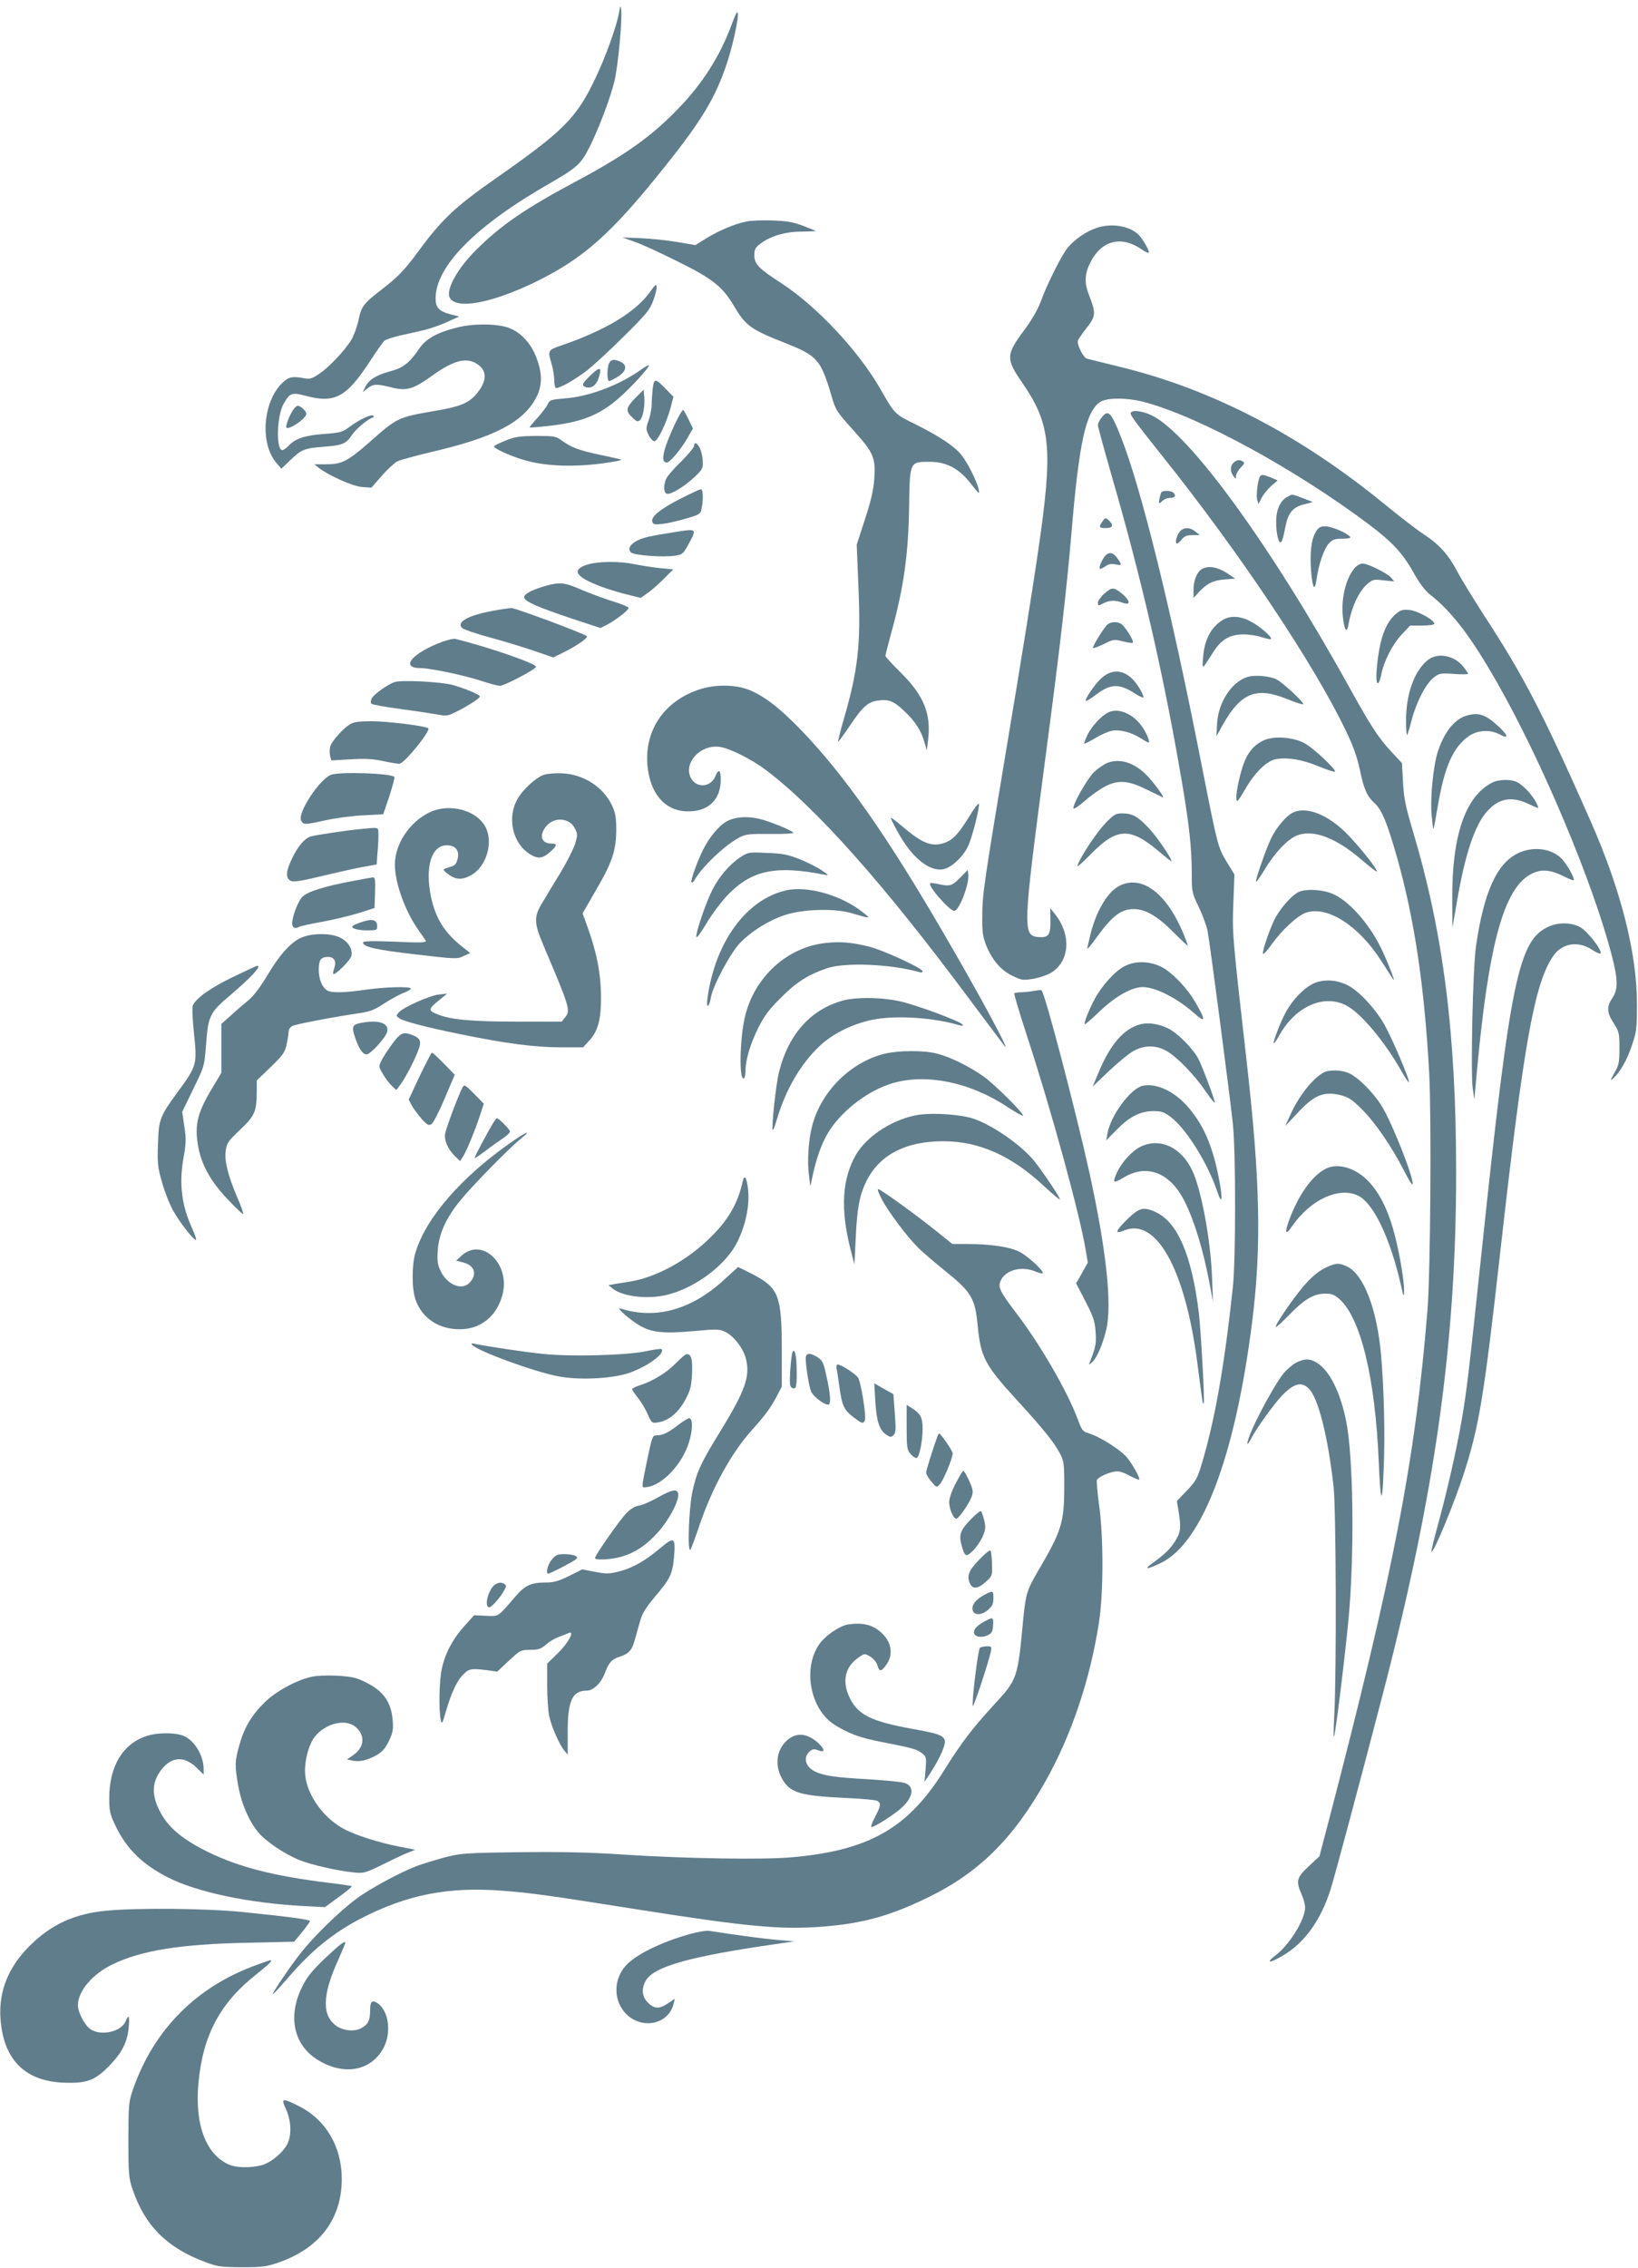 <?xml version="1.0" standalone="no"?>
<!DOCTYPE svg PUBLIC "-//W3C//DTD SVG 20010904//EN"
 "http://www.w3.org/TR/2001/REC-SVG-20010904/DTD/svg10.dtd">
<svg version="1.0" xmlns="http://www.w3.org/2000/svg"
 width="925pt" height="1280pt" viewBox="0 0 925 1280"
 preserveAspectRatio="xMidYMid meet">
<g transform="translate(0,1280) scale(0.1,-0.1)"
fill="#607d8b" stroke="none">
<path d="M3496 12730 c-14 -79 -76 -251 -132 -368 -108 -228 -178 -299 -569
-572 -222 -155 -301 -229 -430 -405 -82 -111 -119 -149 -205 -215 -107 -82
-119 -98 -135 -175 -8 -37 -26 -87 -40 -111 -35 -59 -126 -156 -183 -194 -41
-27 -52 -31 -87 -24 -66 12 -85 7 -121 -27 -109 -106 -127 -339 -35 -449 l30
-35 48 46 c65 63 80 69 191 78 107 8 127 17 160 67 20 31 86 87 115 97 7 2 9
7 6 11 -10 11 -75 -19 -130 -59 -45 -34 -55 -37 -152 -44 -110 -9 -159 -26
-198 -67 -12 -13 -28 -24 -35 -24 -36 0 -31 193 7 260 35 63 47 67 123 47 168
-45 232 -10 369 200 35 54 70 104 79 111 8 6 46 19 84 28 38 8 98 22 133 30
36 8 96 29 134 46 l70 32 -47 12 c-67 17 -86 38 -86 90 0 182 226 410 644 649
149 86 175 108 219 193 51 97 123 285 147 384 20 83 45 348 38 404 -3 25 -5
24 -12 -16z"/>
<path d="M4157 12723 c-3 -5 -17 -38 -30 -74 -63 -167 -160 -320 -291 -456
-153 -160 -302 -267 -586 -418 -284 -152 -420 -245 -561 -385 -105 -104 -173
-226 -149 -270 36 -68 234 -32 482 88 274 134 430 272 735 655 205 256 284
387 348 580 45 136 80 326 52 280z"/>
<path d="M4215 11550 c-67 -14 -148 -48 -220 -91 l-68 -42 -101 17 c-56 10
-148 19 -206 22 l-105 4 70 -25 c39 -13 147 -63 241 -110 197 -97 253 -142
316 -247 70 -118 94 -136 303 -218 170 -68 191 -92 250 -292 24 -83 29 -90
125 -197 115 -128 125 -153 117 -276 -4 -57 -18 -121 -52 -224 l-47 -145 10
-245 c14 -318 -3 -465 -84 -743 -19 -66 -33 -122 -31 -124 1 -2 32 40 67 92
72 107 102 134 160 141 59 8 87 -3 147 -60 62 -58 95 -110 114 -177 l13 -45 7
60 c18 146 -24 250 -152 377 -49 48 -89 92 -89 97 0 5 16 67 35 137 69 251 96
442 99 717 4 241 4 241 113 241 97 1 170 -38 237 -125 45 -58 49 -61 43 -32
-9 45 -64 155 -99 197 -40 49 -120 102 -255 170 -122 60 -119 57 -202 202
-122 213 -359 466 -556 594 -131 85 -155 109 -155 159 0 34 5 44 33 65 57 44
142 69 234 69 45 1 81 2 80 4 -2 1 -34 14 -73 29 -55 21 -91 27 -174 30 -58 2
-123 -1 -145 -6z"/>
<path d="M6190 11513 c-58 -20 -120 -63 -160 -110 -35 -43 -116 -203 -154
-308 -17 -44 -51 -104 -95 -162 -100 -135 -101 -159 -10 -290 165 -239 177
-372 90 -963 -28 -195 -103 -661 -166 -1035 -141 -845 -147 -886 -148 -1015
-1 -87 3 -115 21 -162 34 -85 83 -142 148 -174 54 -26 60 -27 121 -17 37 7 81
22 104 37 102 68 108 216 14 331 l-24 30 1 -67 c1 -84 -10 -100 -66 -96 -93 7
-91 40 39 1023 79 596 118 934 145 1250 43 515 81 688 160 745 39 28 158 27
260 -1 310 -85 843 -376 1256 -685 136 -102 195 -165 258 -278 31 -56 63 -98
89 -119 127 -99 235 -241 386 -507 252 -444 535 -1117 642 -1528 37 -142 37
-195 4 -244 -33 -49 -32 -81 8 -142 30 -48 32 -56 32 -141 0 -80 -3 -95 -28
-139 -25 -44 -25 -48 -6 -30 38 33 79 106 106 189 25 73 27 94 27 230 0 288
-91 644 -261 1030 -272 615 -379 821 -604 1165 -59 92 -127 202 -150 246 -50
95 -102 152 -189 209 -36 23 -134 99 -219 168 -477 391 -975 650 -1497 777
-93 23 -176 43 -186 46 -21 6 -58 81 -51 103 4 9 24 38 45 65 58 74 59 84 14
201 -23 61 -20 114 12 175 62 123 173 152 287 74 20 -14 39 -23 42 -20 7 7
-34 80 -59 103 -53 50 -155 65 -238 36z"/>
<path d="M3674 11157 c-82 -117 -252 -220 -506 -307 -75 -26 -76 -28 -53 -104
8 -27 15 -69 15 -93 0 -23 5 -43 10 -43 22 0 99 43 165 92 39 29 136 118 216
198 129 127 149 152 168 204 12 33 21 68 19 79 -2 15 -9 10 -34 -26z"/>
<path d="M2574 10950 c-109 -28 -170 -63 -207 -118 -54 -79 -89 -107 -159
-126 -82 -22 -123 -47 -144 -87 l-16 -32 27 21 c33 26 51 27 135 6 86 -22 123
-11 229 65 127 92 203 109 265 60 49 -38 43 -97 -16 -165 -44 -50 -91 -69
-234 -93 -208 -36 -209 -36 -373 -181 -117 -102 -151 -120 -238 -120 l-68 0
25 -20 c59 -45 190 -103 243 -108 l54 -4 59 67 c32 37 72 73 87 81 15 8 103
32 195 54 349 81 512 165 587 301 38 69 39 138 5 229 -33 88 -96 152 -169 174
-72 21 -198 20 -287 -4z"/>
<path d="M3440 10751 c-13 -25 -13 -101 0 -101 6 0 28 11 50 25 48 30 54 65
15 83 -37 17 -53 15 -65 -7z"/>
<path d="M3620 10714 c-122 -87 -293 -152 -429 -162 -80 -7 -87 -9 -98 -33 -7
-15 -33 -49 -58 -77 -25 -27 -45 -52 -45 -54 0 -2 51 2 113 9 194 22 298 67
419 181 75 71 155 162 141 162 -4 -1 -24 -12 -43 -26z"/>
<path d="M3338 10685 c-53 -51 -57 -61 -28 -70 29 -9 57 11 70 50 21 64 9 69
-42 20z"/>
<path d="M3686 10607 c-3 -29 -6 -70 -6 -92 0 -22 -8 -61 -17 -87 -16 -45 -16
-50 0 -83 9 -19 24 -35 32 -35 19 0 66 97 91 186 l17 65 -39 40 c-64 66 -70
67 -78 6z"/>
<path d="M3586 10552 c-53 -55 -55 -71 -11 -112 20 -19 27 -21 39 -11 17 15
29 79 24 134 l-3 38 -49 -49z"/>
<path d="M1656 10488 c-25 -38 -46 -97 -38 -102 19 -11 112 54 112 79 0 15
-33 45 -48 45 -6 0 -18 -10 -26 -22z"/>
<path d="M3814 10413 c-71 -152 -86 -223 -49 -223 18 0 79 72 117 138 l31 54
-24 50 c-13 27 -26 51 -31 54 -4 3 -23 -30 -44 -73z"/>
<path d="M6387 10473 c-10 -9 10 -37 178 -248 434 -542 856 -1174 1035 -1548
42 -87 64 -150 79 -219 23 -113 41 -152 86 -193 39 -36 70 -112 125 -306 98
-348 154 -726 181 -1216 13 -254 7 -1130 -10 -1338 -69 -846 -192 -1480 -560
-2890 l-50 -190 -60 -56 c-69 -64 -74 -84 -41 -158 11 -24 20 -57 20 -75 0
-68 -88 -211 -168 -271 -56 -44 -35 -45 38 -3 123 70 217 198 273 373 23 71
170 621 301 1125 292 1128 409 1964 409 2925 0 779 -72 1347 -243 1921 -42
141 -52 187 -57 279 l-6 109 -57 61 c-76 81 -118 146 -245 375 -440 793 -895
1419 -1109 1525 -48 24 -105 33 -119 18z"/>
<path d="M6221 10444 c-12 -15 -21 -34 -21 -43 0 -9 34 -133 75 -276 174 -600
296 -1131 399 -1735 42 -247 56 -377 56 -519 0 -104 1 -109 39 -188 21 -44 44
-105 50 -134 12 -59 123 -906 143 -1089 17 -156 17 -767 0 -925 -49 -455 -103
-756 -178 -1004 -22 -73 -33 -92 -82 -143 l-56 -58 12 -73 c12 -82 9 -106 -24
-157 -25 -40 -60 -74 -123 -119 -56 -39 -37 -40 44 -1 234 112 419 598 515
1352 55 433 47 803 -31 1488 -80 703 -81 716 -74 885 l6 160 -42 69 c-52 86
-52 88 -145 558 -171 873 -340 1556 -455 1845 -55 139 -71 154 -108 107z"/>
<path d="M2853 10313 c-35 -14 -63 -28 -63 -32 0 -14 110 -62 188 -82 132 -35
312 -36 500 -2 18 3 31 7 30 9 -2 2 -55 14 -118 27 -122 26 -164 42 -219 82
-31 23 -42 25 -145 25 -95 -1 -120 -5 -173 -27z"/>
<path d="M3920 10285 c0 -9 -34 -50 -75 -91 -42 -40 -80 -85 -85 -100 -14 -37
-12 -74 5 -80 20 -8 99 39 157 94 41 38 48 50 47 81 0 20 -5 51 -12 70 -13 37
-37 54 -37 26z"/>
<path d="M6972 10194 c-25 -18 -28 -52 -7 -80 14 -19 14 -19 15 0 0 11 12 32
26 47 25 26 25 28 7 38 -15 7 -25 6 -41 -5z"/>
<path d="M7115 10111 c-12 -20 -22 -104 -16 -129 l8 -27 17 35 c10 19 34 49
54 67 l37 32 -37 16 c-43 17 -55 19 -63 6z"/>
<path d="M3841 9985 c-114 -58 -168 -103 -157 -130 5 -15 15 -17 59 -11 28 3
88 17 132 30 73 21 81 26 86 52 12 53 10 114 -3 113 -7 0 -60 -25 -117 -54z"/>
<path d="M6556 10018 c-9 -30 -14 -58 -9 -58 2 0 11 7 19 15 9 8 26 15 38 15
29 0 39 10 25 27 -14 17 -68 17 -73 1z"/>
<path d="M7271 9997 c-38 -18 -63 -71 -64 -130 -2 -61 10 -127 23 -127 10 0
14 13 30 93 15 74 42 106 105 121 l49 13 -57 22 c-68 25 -56 24 -86 8z"/>
<path d="M6226 9858 c-23 -32 -20 -38 19 -38 40 0 46 17 16 44 -18 16 -20 16
-35 -6z"/>
<path d="M7430 9798 c-25 -41 -34 -121 -26 -222 8 -98 21 -117 31 -44 11 82
42 172 69 201 21 23 34 27 76 27 32 0 49 4 45 10 -13 20 -105 60 -140 60 -29
0 -39 -6 -55 -32z"/>
<path d="M6666 9804 c-18 -17 -32 -62 -22 -71 3 -3 15 6 27 20 16 21 29 27 62
27 l42 1 -24 19 c-28 24 -64 26 -85 4z"/>
<path d="M3820 9799 c-157 -25 -186 -32 -220 -49 -43 -22 -57 -47 -37 -67 17
-17 181 -29 248 -19 42 6 47 10 77 65 48 88 47 88 -68 70z"/>
<path d="M6230 9648 c-19 -32 -26 -58 -15 -58 3 0 17 7 30 16 16 11 34 14 55
9 36 -8 37 -3 9 36 -27 38 -54 37 -79 -3z"/>
<path d="M3317 9614 c-86 -27 -71 -64 47 -112 39 -17 112 -40 162 -53 l92 -23
38 27 c22 14 63 51 92 80 l54 54 -74 7 c-40 4 -104 14 -143 22 -88 18 -206 17
-268 -2z"/>
<path d="M7653 9598 c-51 -56 -80 -169 -70 -275 8 -80 23 -102 32 -47 17 98
59 188 107 229 30 25 36 27 92 20 l60 -6 -19 22 c-24 26 -131 79 -161 79 -11
0 -30 -10 -41 -22z"/>
<path d="M6787 9589 c-27 -16 -47 -64 -47 -116 l0 -47 28 30 c46 51 82 69 147
74 l60 5 -49 33 c-52 33 -104 41 -139 21z"/>
<path d="M3085 9495 c-78 -22 -125 -46 -125 -65 0 -23 75 -56 273 -122 l158
-52 43 22 c49 27 116 79 116 92 0 5 -39 21 -87 36 -49 15 -128 44 -177 65 -96
42 -123 45 -201 24z"/>
<path d="M6235 9449 c-19 -17 -35 -40 -35 -50 0 -18 2 -19 30 -4 34 18 68 19
106 5 54 -21 49 12 -10 58 -38 29 -49 28 -91 -9z"/>
<path d="M2788 9354 c-144 -26 -213 -64 -178 -98 8 -8 74 -30 145 -50 72 -19
184 -53 250 -75 l119 -41 51 25 c81 39 148 86 139 95 -16 15 -405 160 -427
159 -12 -1 -57 -7 -99 -15z"/>
<path d="M7882 9335 c-59 -50 -93 -146 -107 -306 -9 -93 8 -116 25 -36 16 79
63 170 116 227 l47 50 68 0 c38 0 69 4 69 10 0 21 -94 73 -140 78 -39 3 -51 0
-78 -23z"/>
<path d="M6904 9301 c-65 -40 -103 -111 -110 -211 -5 -72 -9 -74 58 31 46 72
93 99 172 99 31 0 76 -7 102 -16 25 -8 48 -13 51 -10 10 10 -67 76 -118 101
-58 30 -113 32 -155 6z"/>
<path d="M6258 9279 c-18 -10 -92 -129 -85 -136 3 -2 30 8 61 23 53 27 58 27
106 15 28 -7 54 -11 57 -8 9 9 -45 95 -67 107 -23 13 -50 12 -72 -1z"/>
<path d="M2505 9181 c-173 -62 -251 -151 -131 -151 56 0 255 -42 349 -74 43
-14 87 -26 100 -26 25 0 199 91 204 107 6 17 -276 114 -457 158 -8 2 -37 -5
-65 -14z"/>
<path d="M8060 9073 c-75 -63 -120 -191 -120 -341 0 -47 3 -83 6 -80 3 4 15
42 26 85 25 99 81 207 125 240 31 24 39 25 113 20 44 -3 80 -3 80 1 0 3 -11
20 -24 37 -52 68 -150 86 -206 38z"/>
<path d="M6221 8974 c-38 -33 -97 -121 -89 -130 2 -2 28 14 56 35 83 63 131
65 217 10 26 -17 50 -28 52 -25 3 3 -6 25 -21 50 -60 102 -143 125 -215 60z"/>
<path d="M7045 8980 c-90 -28 -165 -142 -172 -263 l-4 -72 38 68 c101 178 189
213 362 142 47 -19 87 -32 90 -29 8 8 -112 120 -150 140 -38 19 -123 27 -164
14z"/>
<path d="M2228 8951 c-38 -13 -116 -68 -129 -92 -6 -13 -7 -25 -2 -30 5 -5 76
-18 158 -29 82 -11 176 -25 210 -31 57 -11 63 -10 115 16 67 34 130 75 130 85
0 10 -83 45 -155 65 -68 18 -287 29 -327 16z"/>
<path d="M3939 8906 c-200 -70 -309 -245 -280 -449 22 -156 114 -244 245 -235
104 6 166 72 166 178 0 57 -12 64 -30 20 -23 -57 -93 -69 -129 -24 -65 83 37
207 155 189 56 -8 181 -71 259 -130 286 -216 668 -646 1147 -1290 99 -132 188
-251 199 -265 48 -62 -141 290 -349 645 -318 546 -556 884 -797 1134 -121 125
-207 192 -293 227 -79 33 -201 33 -293 0z"/>
<path d="M6255 8778 c-39 -21 -87 -74 -112 -121 -13 -27 -22 -51 -20 -53 2 -2
30 11 62 31 32 19 74 38 94 41 44 9 109 -8 161 -41 22 -14 42 -25 45 -25 11 0
-6 44 -31 83 -51 79 -141 117 -199 85z"/>
<path d="M8280 8761 c-66 -20 -123 -91 -159 -198 -27 -80 -46 -269 -36 -367 4
-43 8 -76 10 -74 2 2 13 61 25 132 37 218 85 328 173 391 49 35 121 40 175 11
54 -28 51 -8 -7 46 -73 67 -112 80 -181 59z"/>
<path d="M1975 8712 c-41 -26 -103 -96 -111 -127 -3 -14 -3 -36 0 -51 l7 -25
107 6 c80 5 126 3 182 -9 41 -9 84 -16 95 -16 28 0 182 191 163 201 -26 14
-231 39 -321 39 -72 0 -99 -4 -122 -18z"/>
<path d="M7146 8626 c-52 -20 -90 -58 -116 -118 -25 -59 -52 -181 -48 -217 3
-21 10 -13 49 54 55 96 122 161 174 171 64 12 149 -2 240 -40 49 -20 91 -33
94 -31 10 10 -122 134 -172 161 -61 33 -161 42 -221 20z"/>
<path d="M6256 8496 c-21 -8 -56 -32 -77 -52 -40 -39 -123 -186 -117 -206 2
-6 32 14 67 45 35 31 88 68 119 83 72 34 127 29 231 -23 42 -20 80 -39 86 -42
13 -6 -21 46 -69 102 -73 87 -162 121 -240 93z"/>
<path d="M1873 8429 c-64 -19 -196 -217 -172 -260 12 -24 18 -24 137 2 53 12
149 25 212 28 l114 6 35 103 c18 56 31 105 28 108 -20 20 -294 30 -354 13z"/>
<path d="M3072 8428 c-44 -15 -117 -80 -148 -134 -63 -107 -30 -254 70 -315
44 -27 70 -24 111 12 42 37 44 49 7 49 -56 0 -69 48 -27 98 46 55 133 47 162
-14 16 -32 15 -38 0 -88 -10 -29 -47 -103 -83 -162 -37 -60 -82 -136 -102
-169 -48 -79 -47 -112 7 -240 148 -348 154 -367 123 -405 l-20 -25 -254 0
c-257 0 -373 11 -450 42 -52 21 -50 30 17 83 l40 33 -47 -5 c-52 -6 -198 -71
-225 -100 -17 -19 -17 -20 0 -33 25 -18 149 -51 347 -91 252 -52 420 -74 564
-74 l129 0 32 35 c52 55 70 121 69 255 -1 126 -23 240 -75 386 l-29 80 75 130
c92 157 115 225 115 343 0 70 -5 95 -24 136 -49 104 -161 176 -281 181 -38 2
-85 -2 -103 -8z"/>
<path d="M8425 8383 c-151 -79 -226 -299 -224 -658 l1 -160 24 138 c47 278
102 441 173 520 65 72 137 85 229 42 30 -14 56 -25 58 -25 3 0 -3 15 -12 33
-21 41 -71 95 -106 113 -35 18 -105 17 -143 -3z"/>
<path d="M5470 8187 c-62 -100 -94 -132 -148 -147 -68 -18 -121 6 -234 103
-32 27 -58 46 -58 42 0 -4 19 -42 42 -84 78 -141 177 -221 255 -206 47 9 116
74 142 135 24 55 64 215 59 234 -2 7 -28 -27 -58 -77z"/>
<path d="M2422 8214 c-112 -56 -192 -178 -192 -294 0 -102 58 -263 134 -370
18 -25 36 -51 40 -58 7 -11 -23 -13 -173 -6 -137 5 -181 4 -181 -5 0 -24 72
-41 299 -67 225 -26 233 -27 269 -9 l37 17 -40 32 c-104 81 -154 161 -181 284
-35 170 2 292 89 292 50 0 73 -30 61 -77 -8 -31 -15 -38 -48 -47 -36 -11 -37
-12 -20 -27 52 -45 90 -49 149 -15 77 46 117 166 84 253 -40 107 -207 157
-327 97z"/>
<path d="M7304 8216 c-39 -18 -96 -84 -127 -149 -30 -64 -90 -237 -84 -243 2
-3 23 27 46 65 58 97 132 176 186 197 92 35 220 -14 363 -137 46 -39 85 -70
87 -67 8 8 -100 144 -170 214 -106 107 -225 154 -301 120z"/>
<path d="M6240 8152 c-49 -52 -138 -186 -156 -237 -4 -11 28 16 72 61 151 155
224 158 389 19 35 -30 67 -55 69 -55 13 0 -75 131 -123 183 -64 69 -96 87
-153 87 -38 0 -47 -5 -98 -58z"/>
<path d="M4125 8175 c-46 -16 -100 -73 -143 -148 -35 -62 -85 -197 -77 -206 4
-3 11 2 16 11 41 74 169 196 252 241 38 20 55 22 175 21 72 -1 132 2 132 6 0
11 -135 66 -191 79 -60 14 -116 13 -164 -4z"/>
<path d="M2050 8123 c-90 -8 -277 -36 -298 -44 -35 -13 -72 -58 -103 -124 -35
-72 -37 -110 -8 -125 16 -9 55 -3 187 29 92 22 197 45 233 51 l66 12 7 94 c4
52 4 98 1 104 -6 10 -15 10 -85 3z"/>
<path d="M8574 7986 c-120 -56 -195 -219 -239 -527 -18 -125 -31 -715 -18
-804 l9 -60 7 80 c72 823 164 1146 342 1205 44 15 93 7 158 -26 27 -14 51 -23
54 -21 6 7 -23 64 -55 106 -52 70 -164 91 -258 47z"/>
<path d="M4180 7962 c-59 -38 -122 -112 -159 -187 -37 -74 -93 -241 -89 -262
2 -9 28 26 58 77 30 51 85 124 121 161 134 139 272 167 544 113 28 -5 27 -4
-15 25 -25 17 -81 45 -125 63 -67 26 -97 32 -185 35 -102 5 -106 4 -150 -25z"/>
<path d="M5426 7851 c-49 -50 -61 -54 -121 -41 -26 6 -50 9 -52 6 -15 -15 109
-156 136 -156 27 0 86 152 79 205 l-3 26 -39 -40z"/>
<path d="M2000 7830 c-164 -30 -262 -61 -292 -90 -25 -25 -58 -112 -58 -151 0
-24 16 -32 37 -20 10 5 71 19 136 30 64 12 156 34 204 49 l88 28 3 87 c2 66 0
87 -10 86 -7 0 -56 -9 -108 -19z"/>
<path d="M6319 7800 c-64 -34 -127 -138 -160 -268 -10 -41 -19 -79 -19 -85 0
-5 21 19 46 54 95 132 144 169 217 169 65 0 134 -40 223 -130 43 -43 80 -78
81 -76 2 2 -11 36 -28 77 -96 224 -235 325 -360 259z"/>
<path d="M4440 7776 c-226 -51 -402 -293 -445 -610 -8 -58 9 -56 19 3 10 66
111 254 165 310 68 69 160 126 255 158 103 33 275 38 371 11 117 -34 114 -34
70 2 -120 97 -314 153 -435 126z"/>
<path d="M7325 7762 c-38 -24 -86 -79 -119 -134 -28 -48 -79 -194 -74 -210 2
-6 25 18 50 54 58 81 147 163 194 178 119 40 295 -72 422 -269 31 -48 63 -97
69 -107 17 -26 -21 75 -58 155 -65 142 -176 273 -270 321 -62 32 -173 38 -214
12z"/>
<path d="M2037 7595 c-21 -7 -41 -16 -45 -20 -13 -13 25 -25 81 -25 54 0 57 1
57 24 0 37 -30 44 -93 21z"/>
<path d="M8745 7571 c-170 -77 -216 -300 -375 -1806 -73 -692 -87 -813 -115
-975 -30 -173 -82 -401 -136 -599 -22 -79 -38 -146 -36 -148 12 -11 131 278
187 452 84 265 111 427 205 1265 130 1153 190 1490 296 1645 50 73 142 88 220
35 25 -16 46 -25 48 -19 7 20 -74 123 -114 146 -50 28 -124 30 -180 4z"/>
<path d="M1712 7513 c-61 -21 -128 -92 -201 -215 -43 -71 -80 -120 -111 -145
-26 -21 -70 -59 -98 -85 l-52 -46 0 -138 0 -138 -61 -102 c-74 -126 -90 -193
-71 -307 18 -107 69 -201 168 -305 45 -48 84 -85 87 -82 3 3 -12 46 -34 95
-52 123 -73 206 -64 264 6 41 15 54 81 116 83 79 93 101 94 214 l0 64 79 76
c70 68 80 83 90 129 6 29 11 62 11 72 0 11 9 24 20 30 21 11 226 50 368 71 70
10 93 18 149 55 37 24 86 51 110 60 24 9 43 21 43 25 0 14 -144 10 -255 -6
-119 -17 -189 -19 -216 -5 -29 16 -49 64 -49 118 0 55 12 72 52 72 35 0 49
-24 36 -62 -6 -16 -8 -31 -6 -34 10 -9 96 76 102 101 10 39 -19 84 -67 106
-51 23 -144 24 -205 2z"/>
<path d="M4665 7479 c-219 -22 -407 -193 -459 -420 -29 -125 -33 -361 -5 -344
5 4 9 23 9 43 0 61 27 151 72 242 34 67 60 103 128 170 87 88 154 130 260 166
102 35 361 24 523 -22 9 -3 17 -1 17 5 0 17 -223 120 -305 140 -95 23 -159 29
-240 20z"/>
<path d="M6353 7349 c-55 -27 -129 -109 -171 -186 -35 -66 -65 -143 -55 -143
3 0 41 33 84 74 91 86 181 136 243 136 72 -1 193 -62 289 -147 66 -59 68 -43
8 60 -47 82 -133 171 -193 201 -66 33 -145 35 -205 5z"/>
<path d="M1314 7286 c-122 -59 -202 -115 -224 -157 -6 -11 -4 -68 5 -156 19
-180 17 -187 -90 -333 -102 -139 -109 -156 -113 -297 -4 -109 -1 -132 23 -215
14 -51 42 -122 62 -158 36 -66 121 -175 130 -166 3 3 -7 30 -21 62 -60 130
-75 252 -51 393 16 88 17 112 6 184 l-12 83 62 128 c62 127 63 128 72 244 13
171 20 187 136 285 121 103 180 167 154 167 -5 0 -67 -29 -139 -64z"/>
<path d="M7409 7246 c-51 -28 -104 -83 -142 -147 -29 -49 -80 -179 -74 -186 3
-2 18 20 34 49 89 157 245 228 370 167 84 -40 223 -205 322 -382 18 -32 35
-56 37 -54 8 8 -94 247 -138 325 -50 89 -144 190 -207 222 -67 34 -145 36
-202 6z"/>
<path d="M5845 7209 c-16 -3 -48 -7 -71 -8 -22 0 -43 -3 -46 -6 -3 -3 30 -115
74 -248 137 -420 293 -989 329 -1200 l12 -72 -33 -59 -33 -58 53 -102 c45 -87
53 -113 57 -172 5 -65 0 -88 -32 -169 -8 -19 -8 -20 12 -2 26 22 58 95 79 179
36 140 2 455 -96 900 -80 359 -249 1003 -268 1019 -4 3 -20 2 -37 -2z"/>
<path d="M4761 7154 c-181 -49 -307 -188 -361 -400 -18 -68 -45 -323 -36 -332
2 -2 14 30 26 70 48 160 130 301 234 401 74 72 188 129 305 153 133 26 345 12
495 -33 11 -3 16 -1 12 5 -12 19 -269 114 -360 133 -107 22 -240 23 -315 3z"/>
<path d="M2058 7031 c-68 -10 -74 -19 -54 -82 22 -66 44 -99 66 -99 22 0 108
94 116 127 12 46 -38 67 -128 54z"/>
<path d="M6444 7021 c-97 -24 -175 -113 -243 -280 l-31 -73 90 86 c50 47 111
98 137 113 64 37 132 37 193 1 60 -35 157 -136 219 -227 28 -41 51 -69 51 -62
0 16 -68 197 -92 245 -29 56 -115 144 -168 171 -53 27 -113 36 -156 26z"/>
<path d="M2214 6908 c-25 -35 -53 -77 -61 -95 -15 -30 -15 -33 10 -75 14 -23
36 -53 50 -66 l25 -23 25 33 c28 38 83 144 102 199 16 43 7 62 -38 79 -52 19
-65 12 -113 -52z"/>
<path d="M4996 6854 c-192 -47 -360 -213 -410 -409 -21 -82 -28 -197 -18 -275
l8 -65 13 60 c19 91 48 174 81 232 69 121 211 236 350 284 190 65 442 19 659
-121 51 -34 96 -59 98 -56 9 9 -161 178 -222 221 -80 57 -188 110 -262 129
-75 20 -217 19 -297 0z"/>
<path d="M2370 6728 l-62 -133 18 -34 c10 -18 35 -52 55 -75 31 -34 40 -39 55
-30 10 6 44 71 75 145 l57 134 -61 63 c-34 34 -64 62 -68 62 -3 0 -34 -60 -69
-132z"/>
<path d="M7475 6748 c-64 -35 -143 -136 -190 -243 l-27 -59 68 72 c95 103 148
125 245 102 43 -11 64 -24 119 -79 75 -74 169 -211 238 -346 25 -49 47 -85 49
-78 10 29 -118 354 -177 446 -47 75 -135 162 -185 182 -40 18 -112 19 -140 3z"/>
<path d="M2611 6662 c-21 -39 -91 -225 -97 -258 -7 -39 15 -89 56 -129 l28
-27 16 24 c19 29 66 142 96 232 l22 68 -55 56 c-52 52 -55 54 -66 34z"/>
<path d="M6453 6673 c-67 -14 -180 -166 -199 -268 l-7 -40 59 60 c73 74 134
105 207 105 46 0 61 -5 99 -34 87 -66 206 -257 260 -414 31 -93 35 -51 8 85
-37 181 -90 297 -180 396 -75 82 -173 126 -247 110z"/>
<path d="M5194 6510 c-141 -19 -295 -116 -359 -224 -80 -137 -90 -309 -32
-536 l22 -85 7 141 c8 174 20 241 57 321 72 153 221 233 437 233 204 0 388
-82 575 -258 44 -41 82 -73 84 -70 5 5 -93 152 -145 217 -73 90 -238 204 -345
239 -71 23 -215 33 -301 22z"/>
<path d="M2788 6468 c-24 -38 -108 -194 -108 -202 0 -4 26 13 58 37 31 24 76
56 100 72 23 15 42 33 42 40 0 11 -64 75 -74 75 -2 0 -10 -10 -18 -22z"/>
<path d="M2885 6353 c-281 -196 -481 -427 -539 -622 -21 -70 -21 -203 0 -263
35 -105 130 -169 250 -169 116 0 206 70 240 189 51 176 -112 335 -231 225
l-29 -27 36 -9 c69 -16 86 -69 38 -117 -43 -43 -124 -10 -161 66 -18 38 -21
58 -17 118 6 92 46 182 126 280 65 81 275 295 342 349 68 55 35 43 -55 -20z"/>
<path d="M6445 6331 c-48 -21 -110 -88 -136 -145 -29 -63 -24 -67 38 -30 130
78 261 27 342 -134 57 -114 106 -276 142 -467 l19 -100 -5 125 c-7 222 -62
514 -115 621 -63 126 -178 179 -285 130z"/>
<path d="M7485 6204 c-71 -37 -142 -132 -195 -263 -38 -96 -35 -122 7 -60 101
146 257 221 366 175 90 -37 188 -240 250 -516 13 -60 15 -62 16 -25 1 56 -25
212 -55 325 -48 182 -126 304 -226 354 -59 30 -119 33 -163 10z"/>
<path d="M4194 6133 c-26 -119 -77 -210 -172 -306 -138 -140 -322 -240 -482
-262 -25 -3 -58 -9 -75 -12 l-29 -5 23 -19 c58 -47 205 -63 315 -34 160 42
328 170 391 299 46 94 68 201 60 289 -8 73 -21 94 -31 50z"/>
<path d="M4980 6032 c39 -74 145 -214 207 -275 27 -26 98 -87 158 -135 139
-112 162 -150 176 -301 17 -179 40 -223 220 -420 149 -162 214 -243 244 -302
23 -44 25 -60 25 -182 0 -208 -14 -254 -145 -477 -66 -113 -72 -133 -86 -270
-33 -349 -31 -344 -175 -500 -116 -127 -177 -207 -275 -364 -201 -321 -420
-447 -850 -486 -164 -16 -612 -8 -964 15 -182 12 -339 16 -580 13 -319 -4
-333 -6 -430 -31 -55 -15 -125 -37 -155 -48 -98 -39 -263 -128 -335 -182 -98
-72 -246 -217 -320 -312 -60 -77 -155 -217 -155 -229 0 -4 40 40 89 96 133
154 253 251 409 332 264 136 498 181 806 156 156 -12 258 -26 756 -105 621
-98 810 -115 1047 -97 224 18 375 59 588 162 290 140 485 331 670 660 147 262
251 572 301 895 26 164 26 490 0 667 -9 70 -15 132 -11 138 10 15 56 37 95 45
27 5 46 0 83 -19 26 -14 52 -26 58 -26 12 0 -20 62 -60 117 -32 45 -155 124
-223 145 -34 10 -39 17 -63 82 -56 151 -205 409 -336 583 -103 135 -114 157
-99 194 26 62 118 87 197 54 20 -8 38 -13 41 -10 11 10 -83 97 -131 121 -54
28 -162 44 -296 44 l-83 0 -92 74 c-109 88 -314 236 -327 236 -6 0 4 -26 21
-58z"/>
<path d="M6425 5968 c-31 -16 -115 -101 -115 -115 0 -9 9 -8 37 3 181 76 344
-214 413 -736 12 -91 24 -185 28 -210 3 -25 7 -37 10 -27 5 25 -16 403 -28
509 -40 325 -120 512 -245 569 -46 21 -72 23 -100 7z"/>
<path d="M7485 5646 c-30 -14 -73 -47 -107 -85 -59 -63 -182 -241 -173 -249 3
-3 37 29 77 70 84 87 138 118 202 118 36 0 52 -6 79 -30 121 -106 203 -445
223 -919 10 -240 20 -253 28 -38 8 192 2 445 -15 642 -23 258 -98 454 -192
498 -46 22 -62 21 -122 -7z"/>
<path d="M4093 5582 c-184 -172 -389 -230 -589 -166 -32 10 60 -70 115 -100
67 -36 131 -42 304 -27 127 12 140 11 175 -6 45 -22 98 -90 113 -146 28 -103
-1 -183 -153 -430 -104 -169 -125 -217 -149 -330 -19 -94 -28 -340 -10 -322 4
6 27 66 50 135 73 215 181 411 297 540 72 80 108 128 140 190 l29 55 0 210
c-1 305 -17 347 -164 424 -43 22 -81 41 -83 41 -1 -1 -35 -31 -75 -68z"/>
<path d="M2666 5211 c34 -36 342 -149 483 -177 115 -23 297 -15 396 16 103 33
215 113 191 137 -3 3 -43 -2 -88 -12 -108 -23 -429 -32 -582 -15 -99 10 -301
40 -381 56 -22 5 -27 3 -19 -5z"/>
<path d="M4476 5172 c-4 -7 -10 -53 -13 -103 -5 -71 -3 -93 7 -99 25 -15 30 0
29 88 0 91 -10 135 -23 114z"/>
<path d="M3813 5104 c-51 -52 -129 -99 -205 -123 -21 -7 -38 -16 -38 -20 0 -5
14 -26 31 -47 18 -22 43 -63 56 -93 24 -53 24 -53 61 -47 58 9 111 53 151 125
30 56 35 76 39 148 4 83 -5 115 -32 111 -6 0 -34 -25 -63 -54z"/>
<path d="M4550 5133 c1 -48 19 -160 31 -187 15 -31 84 -81 100 -71 13 9 7 69
-18 178 -13 58 -20 71 -46 88 -46 28 -67 25 -67 -8z"/>
<path d="M7318 5110 c-20 -11 -52 -39 -71 -62 -42 -52 -136 -221 -178 -319
-33 -76 -33 -106 -1 -42 27 52 126 190 170 236 69 72 113 83 155 39 52 -54
107 -273 138 -552 14 -126 17 -1045 4 -1284 -4 -72 -5 -129 -2 -126 8 7 62
450 82 660 35 374 28 922 -14 1125 -33 160 -91 276 -160 322 -41 28 -74 28
-123 3z"/>
<path d="M4724 5078 c3 -13 10 -59 16 -103 15 -107 25 -130 78 -171 51 -39 57
-40 66 -18 9 23 -22 214 -38 239 -15 23 -96 75 -115 75 -7 0 -9 -10 -7 -22z"/>
<path d="M4943 4893 c7 -114 23 -163 62 -189 23 -15 28 -15 41 -2 13 13 14 32
7 123 l-8 108 -54 30 -54 31 6 -101z"/>
<path d="M5120 4747 c0 -117 2 -128 23 -153 13 -15 29 -24 35 -21 15 10 32 97
32 166 0 63 -12 84 -62 116 l-28 17 0 -125z"/>
<path d="M3831 4760 c-55 -44 -89 -60 -125 -60 -21 0 -24 -10 -50 -132 -36
-176 -35 -163 -6 -160 89 9 203 129 241 254 21 68 22 129 3 135 -6 2 -34 -15
-63 -37z"/>
<path d="M5295 4698 c-25 -68 -65 -195 -65 -208 0 -9 13 -31 29 -50 29 -35 30
-35 49 -15 19 20 72 147 72 174 0 13 -67 111 -76 111 -3 0 -7 -6 -9 -12z"/>
<path d="M5397 4429 c-22 -41 -37 -85 -37 -106 0 -37 24 -93 40 -93 14 0 72
84 87 124 10 29 8 41 -14 90 -14 31 -29 56 -33 56 -4 0 -23 -32 -43 -71z"/>
<path d="M3715 4350 c-38 -22 -86 -43 -107 -46 -23 -4 -48 -19 -71 -43 -37
-38 -177 -238 -177 -253 0 -14 93 -9 151 8 75 22 140 65 205 138 59 65 114
167 114 210 0 37 -30 34 -115 -14z"/>
<path d="M5483 4227 c-58 -59 -69 -87 -54 -143 19 -70 26 -73 65 -35 19 18 44
55 55 80 17 40 18 54 9 92 -6 24 -14 47 -17 51 -4 5 -30 -16 -58 -45z"/>
<path d="M3731 4066 c-89 -75 -155 -112 -232 -133 -59 -15 -74 -15 -138 -3
l-73 14 -74 -37 c-57 -28 -87 -37 -127 -37 -90 0 -121 -15 -179 -82 -99 -115
-90 -109 -164 -106 l-67 3 -52 -58 c-67 -73 -112 -158 -130 -244 -15 -69 -18
-233 -6 -288 6 -27 9 -22 30 50 30 104 63 174 100 209 31 30 45 32 132 21 l57
-8 66 62 c64 59 67 61 120 61 47 0 60 5 89 29 18 17 51 36 73 44 21 8 47 18
56 22 36 15 -4 -59 -64 -116 l-58 -57 0 -120 c0 -67 5 -145 11 -174 13 -61 57
-162 86 -197 l19 -23 0 123 c-1 181 25 239 109 239 35 0 80 43 100 97 23 61
39 80 84 94 52 17 70 36 86 96 8 29 22 77 30 107 11 40 32 74 84 136 86 102
98 126 107 221 10 114 2 120 -75 55z"/>
<path d="M5528 3997 c-60 -62 -71 -94 -48 -138 16 -28 46 -23 87 15 37 33 37
35 35 102 -1 37 -5 71 -9 74 -5 4 -34 -20 -65 -53z"/>
<path d="M3116 3999 c-23 -27 -36 -79 -20 -79 10 0 127 60 149 76 17 13 18 16
5 24 -8 5 -36 10 -62 10 -39 0 -50 -4 -72 -31z"/>
<path d="M2797 3859 c-38 -22 -66 -129 -34 -129 14 0 65 58 86 99 11 19 11 25
0 32 -18 11 -30 11 -52 -2z"/>
<path d="M5560 3801 c-48 -26 -72 -55 -68 -83 5 -34 47 -36 87 -3 25 22 31 34
31 66 0 44 -2 45 -50 20z"/>
<path d="M5565 3653 c-44 -23 -65 -44 -65 -64 0 -25 41 -34 77 -17 23 11 29
20 31 56 3 46 0 48 -43 25z"/>
<path d="M4789 3633 c-48 -7 -133 -66 -165 -115 -91 -136 -48 -362 86 -449 78
-50 147 -76 269 -99 173 -34 199 -41 227 -63 25 -20 26 -23 21 -91 l-6 -71 36
55 c54 84 85 157 78 180 -9 28 -37 38 -194 66 -223 41 -297 79 -342 172 -46
94 -28 176 51 230 32 22 34 22 64 4 19 -11 35 -31 41 -50 11 -38 22 -37 53 8
39 58 25 131 -38 183 -47 40 -103 52 -181 40z"/>
<path d="M5534 3502 c-11 -7 -49 -320 -40 -329 5 -5 90 251 101 305 6 30 5 32
-22 32 -15 0 -33 -4 -39 -8z"/>
<path d="M1765 3339 c-86 -17 -207 -82 -272 -147 -73 -71 -115 -143 -142 -242
-25 -89 -26 -111 -6 -226 18 -101 59 -197 112 -262 42 -52 149 -124 235 -159
66 -26 209 -59 304 -69 58 -6 64 -5 170 47 60 30 125 60 144 67 l35 14 -93 18
c-111 22 -237 62 -302 95 -118 60 -213 188 -226 305 -8 72 17 173 54 220 61
76 173 103 230 55 57 -48 50 -117 -16 -161 l-32 -22 30 -7 c40 -9 86 2 137 31
31 18 49 38 69 79 23 49 26 64 21 121 -7 87 -43 147 -117 192 -30 18 -71 37
-90 42 -53 16 -188 20 -245 9z"/>
<path d="M832 3005 c-137 -42 -215 -171 -215 -351 0 -71 4 -91 32 -150 63
-135 153 -224 301 -299 164 -83 454 -144 765 -161 l120 -6 78 57 c43 31 76 59
74 61 -2 2 -60 11 -128 19 -312 38 -507 88 -684 174 -147 72 -229 142 -274
233 -49 96 -42 171 19 242 57 65 125 65 192 -1 l38 -37 0 30 c0 84 -59 174
-126 193 -52 15 -139 13 -192 -4z"/>
<path d="M4449 2983 c-62 -52 -76 -137 -36 -214 45 -86 101 -103 367 -115 85
-4 163 -11 173 -16 24 -12 22 -27 -12 -92 -17 -31 -25 -56 -19 -56 15 0 105
56 156 97 79 64 92 132 30 152 -18 6 -113 15 -210 21 -185 10 -250 20 -299 45
-51 27 -64 78 -28 110 17 16 25 17 50 8 38 -15 39 4 2 39 -62 57 -122 64 -174
21z"/>
<path d="M601 2018 c-180 -17 -311 -77 -433 -198 -122 -121 -177 -259 -165
-415 18 -235 145 -356 377 -358 118 -2 162 17 244 103 67 70 96 130 103 211 6
62 -1 76 -17 34 -23 -60 -141 -87 -200 -45 -34 24 -70 95 -70 136 1 79 83 175
195 229 164 79 382 114 758 122 l268 6 45 54 c24 30 44 58 44 62 0 9 -112 24
-375 51 -205 21 -594 25 -774 8z"/>
<path d="M3895 1886 c-167 -47 -308 -118 -363 -180 -61 -70 -68 -172 -17 -245
81 -118 257 -98 289 32 l7 28 -38 -25 c-49 -34 -78 -33 -114 3 -33 33 -38 75
-14 121 40 77 222 132 650 197 l190 28 -95 8 c-79 7 -207 24 -385 51 -16 3
-66 -6 -110 -18z"/>
<path d="M1835 1749 c-76 -73 -102 -106 -130 -163 -82 -168 -46 -329 94 -413
146 -87 296 -59 366 69 48 88 30 215 -36 256 -29 18 -39 7 -39 -44 0 -56 -12
-79 -52 -100 -37 -19 -96 -14 -134 11 -87 57 -86 173 5 373 22 51 41 94 41 97
0 17 -30 -6 -115 -86z"/>
<path d="M1455 1714 c-341 -121 -584 -363 -702 -699 -27 -78 -27 -86 -28 -290
0 -195 2 -215 24 -280 69 -205 195 -330 411 -410 68 -26 88 -28 205 -29 117 0
138 3 209 27 232 81 356 246 356 472 0 181 -90 334 -242 410 -96 48 -102 46
-73 -17 29 -63 33 -143 9 -194 -24 -50 -96 -110 -149 -123 -60 -15 -139 -14
-179 3 -133 56 -198 227 -175 465 25 267 123 450 327 610 45 36 82 68 82 73 0
10 8 12 -75 -18z"/>
</g>
</svg>
